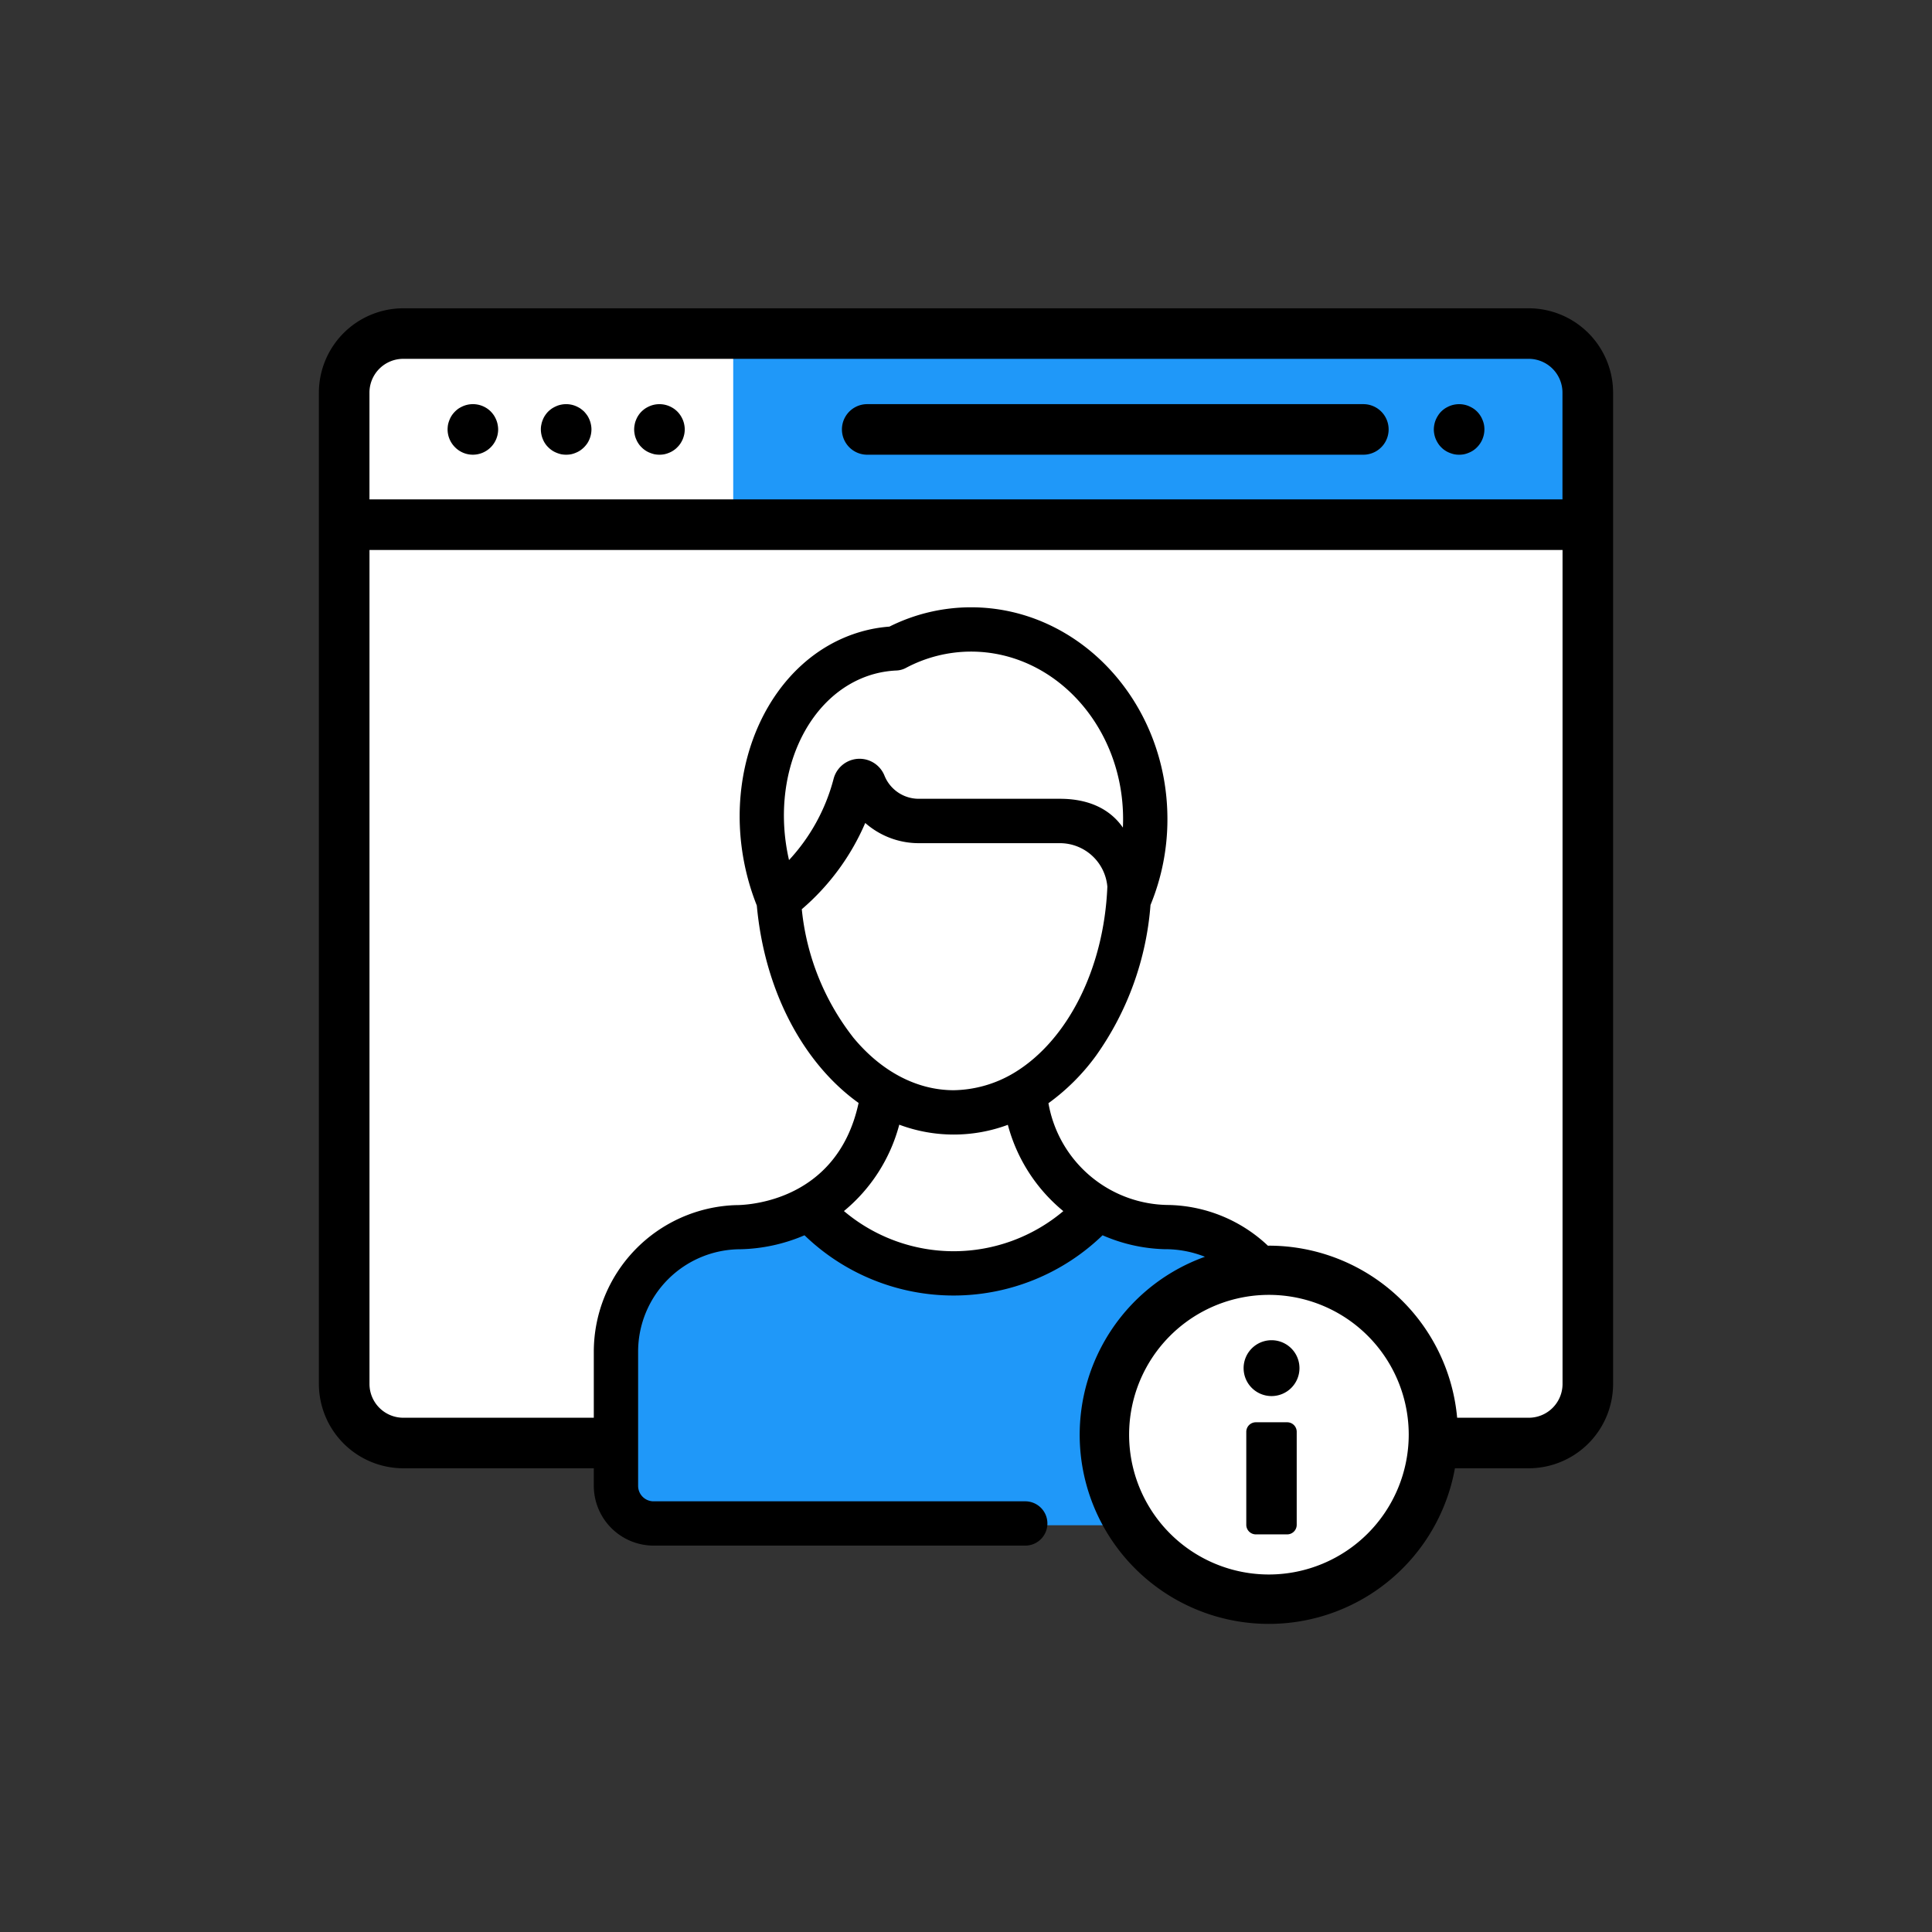 <svg id="Layer_x0020_1" xmlns="http://www.w3.org/2000/svg" width="200" height="200" viewBox="0 0 200 200">
  <rect x="0" y="0" width="200" height="200" fill="#333333" stroke="none"/>
  <g id="_1791973084512" transform="translate(33.011 31.915)">
    <rect id="Rectangle_883" data-name="Rectangle 883" width="127.479" height="115.339" rx="6.8" transform="translate(3.476 2.421)" fill="#fff"/>
    <rect id="Rectangle_884" data-name="Rectangle 884" width="86.656" height="18.2" transform="translate(42.892 3.699)" fill="#1f98f9"/>
    <path id="Path_5812" data-name="Path 5812" d="M174.05,47.19H57.548a8.746,8.746,0,0,0-8.738,8.731V158.539a8.746,8.746,0,0,0,8.738,8.731h116.5a8.746,8.746,0,0,0,8.738-8.731V55.921a8.746,8.746,0,0,0-8.738-8.731ZM54.045,55.921a3.5,3.5,0,0,1,3.5-3.5h116.5a3.5,3.5,0,0,1,3.5,3.5V66.972H54.045V55.921ZM177.553,158.539a3.5,3.5,0,0,1-3.5,3.5H57.548a3.5,3.5,0,0,1-3.5-3.5V72.207H177.553Z" transform="translate(-48.81 -47.19)" fill-rule="evenodd"/>
    <path id="Path_5813" data-name="Path 5813" d="M224.657,63.972a2.466,2.466,0,0,0-.156-.494,2.411,2.411,0,0,0-.237-.453,2.514,2.514,0,0,0-.724-.724,3.6,3.6,0,0,0-.453-.237,2.525,2.525,0,0,0-.487-.149,2.6,2.6,0,0,0-1.021,0,2.45,2.45,0,0,0-.494.149,3.6,3.6,0,0,0-.453.237,3.1,3.1,0,0,0-.4.325,2.574,2.574,0,0,0-.318.4,2.922,2.922,0,0,0-.243.453,2.45,2.45,0,0,0-.149.494,2.532,2.532,0,0,0-.054.507,2.654,2.654,0,0,0,.054.514,2.525,2.525,0,0,0,.149.487,2.922,2.922,0,0,0,.243.453,2.241,2.241,0,0,0,.318.392,2.308,2.308,0,0,0,.4.331,2.411,2.411,0,0,0,.453.237,3,3,0,0,0,.494.156,2.529,2.529,0,0,0,.507.047,2.644,2.644,0,0,0,.514-.047,2.548,2.548,0,0,0,.487-.156,2.41,2.41,0,0,0,.453-.237,2.308,2.308,0,0,0,.4-.331,2.639,2.639,0,0,0,.764-1.846A2.529,2.529,0,0,0,224.657,63.972Z" transform="translate(-104.05 -51.94)" fill-rule="evenodd"/>
    <path id="Path_5814" data-name="Path 5814" d="M182.847,61.86H131.487a2.617,2.617,0,1,0,0,5.235h51.359a2.617,2.617,0,1,0,0-5.235Z" transform="translate(-74.724 -51.938)" fill-rule="evenodd"/>
    <path id="Path_5815" data-name="Path 5815" d="M87.971,63.972a2.45,2.45,0,0,0-.149-.494,2.411,2.411,0,0,0-.237-.453,3.79,3.79,0,0,0-.325-.4,3.64,3.64,0,0,0-.4-.325,3.6,3.6,0,0,0-.453-.237,2.525,2.525,0,0,0-.487-.149,2.63,2.63,0,0,0-1.028,0,2.388,2.388,0,0,0-.487.149,3.6,3.6,0,0,0-.453.237,3.1,3.1,0,0,0-.4.325,2.617,2.617,0,0,0-.325.4,2.411,2.411,0,0,0-.237.453,2.45,2.45,0,0,0-.149.494,2.12,2.12,0,0,0-.054.507,2.654,2.654,0,0,0,.054.514,2.525,2.525,0,0,0,.149.487,2.411,2.411,0,0,0,.237.453,2.276,2.276,0,0,0,.325.392,2.662,2.662,0,0,0,.4.331,2.411,2.411,0,0,0,.453.237,2.921,2.921,0,0,0,.487.156,2.644,2.644,0,0,0,.514.047,2.693,2.693,0,0,0,.514-.047,2.548,2.548,0,0,0,.487-.156,2.411,2.411,0,0,0,.453-.237,3.049,3.049,0,0,0,.4-.331,3.128,3.128,0,0,0,.325-.392,2.411,2.411,0,0,0,.237-.453,2.525,2.525,0,0,0,.149-.487,2.654,2.654,0,0,0,.054-.514,2.532,2.532,0,0,0-.054-.507Z" transform="translate(-59.809 -51.94)" fill-rule="evenodd"/>
    <path id="Path_5816" data-name="Path 5816" d="M102.251,63.972a2.45,2.45,0,0,0-.149-.494,2.923,2.923,0,0,0-.243-.453,2.617,2.617,0,0,0-.325-.4,2.7,2.7,0,0,0-.4-.325,3.106,3.106,0,0,0-.446-.237,2.638,2.638,0,0,0-1.515-.149,2.525,2.525,0,0,0-.487.149,3.188,3.188,0,0,0-.453.237,3.1,3.1,0,0,0-.4.325,2.617,2.617,0,0,0-.325.4,2.411,2.411,0,0,0-.237.453,2.081,2.081,0,0,0-.149.494,2.532,2.532,0,0,0-.054.507,2.654,2.654,0,0,0,.054.514,2.127,2.127,0,0,0,.149.487,2.411,2.411,0,0,0,.237.453,2.276,2.276,0,0,0,.325.392,2.308,2.308,0,0,0,.4.331,2.221,2.221,0,0,0,.453.237,3.136,3.136,0,0,0,.487.156,2.644,2.644,0,0,0,.514.047,2.576,2.576,0,0,0,.507-.047,2.612,2.612,0,0,0,.494-.156,2.168,2.168,0,0,0,.446-.237,2.079,2.079,0,0,0,.4-.331,2.276,2.276,0,0,0,.325-.392,2.923,2.923,0,0,0,.243-.453,3.109,3.109,0,0,0,.149-.487,2.654,2.654,0,0,0,.054-.514A2.532,2.532,0,0,0,102.251,63.972Z" transform="translate(-64.431 -51.94)" fill-rule="evenodd"/>
    <path id="Path_5817" data-name="Path 5817" d="M73.691,63.971a2.45,2.45,0,0,0-.149-.494,2.886,2.886,0,0,0-.237-.453,3.1,3.1,0,0,0-.325-.4,2.622,2.622,0,0,0-2.854-.561,3.6,3.6,0,0,0-.453.237,2.634,2.634,0,0,0-.392.325,2.662,2.662,0,0,0-.331.4,2.411,2.411,0,0,0-.237.453,3,3,0,0,0-.156.494,3.144,3.144,0,0,0-.047.507,2.617,2.617,0,0,0,.771,1.846,2.589,2.589,0,0,0,1.846.771,2.621,2.621,0,0,0,2.617-2.617,2.532,2.532,0,0,0-.054-.507Z" transform="translate(-55.187 -51.94)" fill-rule="evenodd"/>
    <circle id="Ellipse_422" data-name="Ellipse 422" cx="15.677" cy="15.677" r="15.677" transform="translate(82.551 101.062)" fill="#fff"/>
    <path id="Path_5818" data-name="Path 5818" d="M146.354,217.891H95.887L94,213.163V197.04l5.512-7.568,7.73-2.874,7.4-1.238,7.9,4.775,7.406,1.887,7.48-1.643,5.843-4.768,8.062,1.312,8.637,4.2-11.355,7.893-3.781,7.73Z" transform="translate(-63.437 -91.913)" fill="#1f98f9" fill-rule="evenodd"/>
    <path id="Path_5819" data-name="Path 5819" d="M160.78,159.04h-.108a15.425,15.425,0,0,0-10.212-4.213,12.721,12.721,0,0,1-12.505-10.537,22.171,22.171,0,0,0,4.924-4.917,30.981,30.981,0,0,0,5.64-15.6,23.254,23.254,0,0,0,1.752-8.9c0-12.086-9.123-21.919-20.337-21.919a18.887,18.887,0,0,0-8.44,2,14.453,14.453,0,0,0-2.969.534c-9.347,2.7-14.622,14.04-11.754,25.281a24.818,24.818,0,0,0,.994,3.057c.812,8.927,4.876,16.387,10.537,20.438-2.34,10.841-12.674,10.571-12.749,10.578A15.2,15.2,0,0,0,90.89,170v13.9a6.2,6.2,0,0,0,6.188,6.188h38.428a2.293,2.293,0,1,0,0-4.585H97.078a1.6,1.6,0,0,1-1.6-1.6V170a10.6,10.6,0,0,1,10.584-10.591,17.787,17.787,0,0,0,6.641-1.447,22.2,22.2,0,0,0,30.854,0,17.169,17.169,0,0,0,6.391,1.441,11.172,11.172,0,0,1,4.207.785,19.577,19.577,0,1,0,6.621-1.15ZM119.8,99.889a10.53,10.53,0,0,1,2.421-.392,2.285,2.285,0,0,0,.96-.257,14.384,14.384,0,0,1,6.756-1.7c8.684,0,15.745,7.771,15.745,17.327q0,.446-.02.893c-1.319-1.907-3.51-2.983-6.52-2.983H124.543a3.824,3.824,0,0,1-3.564-2.4,2.778,2.778,0,0,0-5.268.345,19.672,19.672,0,0,1-4.612,8.4c-2-8.691,1.84-17.253,8.7-19.234Zm-2.09,37.549a25.692,25.692,0,0,1-5.289-13.229,24.451,24.451,0,0,0,6.567-8.927c.169.142.338.284.521.419a8.379,8.379,0,0,0,5.039,1.671h14.595a4.932,4.932,0,0,1,4.91,4.5c-.352,8.6-4.186,15.914-9.543,19.207a12.518,12.518,0,0,1-6.371,1.867C124.32,142.943,120.614,140.989,117.706,137.438Zm10.436,22.176a17.624,17.624,0,0,1-11.362-4.159,17.323,17.323,0,0,0,5.728-8.941,16.075,16.075,0,0,0,11.24.014,17.3,17.3,0,0,0,5.742,8.934A17.632,17.632,0,0,1,128.141,159.614Zm32.639,33.464a14.473,14.473,0,1,1,14.466-14.473A14.49,14.49,0,0,1,160.78,193.078Z" transform="translate(-62.431 -62.002)" fill-rule="evenodd"/>
    <path id="Path_5820" data-name="Path 5820" d="M193.238,205.14a2.891,2.891,0,1,0,2.895,2.895A2.888,2.888,0,0,0,193.238,205.14Zm1.623,8.495h-3.246a.989.989,0,0,0-.987.987v9.631a.993.993,0,0,0,.987.987h3.246a.989.989,0,0,0,.987-.987v-9.631A.984.984,0,0,0,194.861,213.635Z" transform="translate(-94.624 -98.316)" fill-rule="evenodd"/>
  </g>
  <rect id="Rectangle_885" data-name="Rectangle 885" width="200" height="200" fill="none"/>
</svg>
